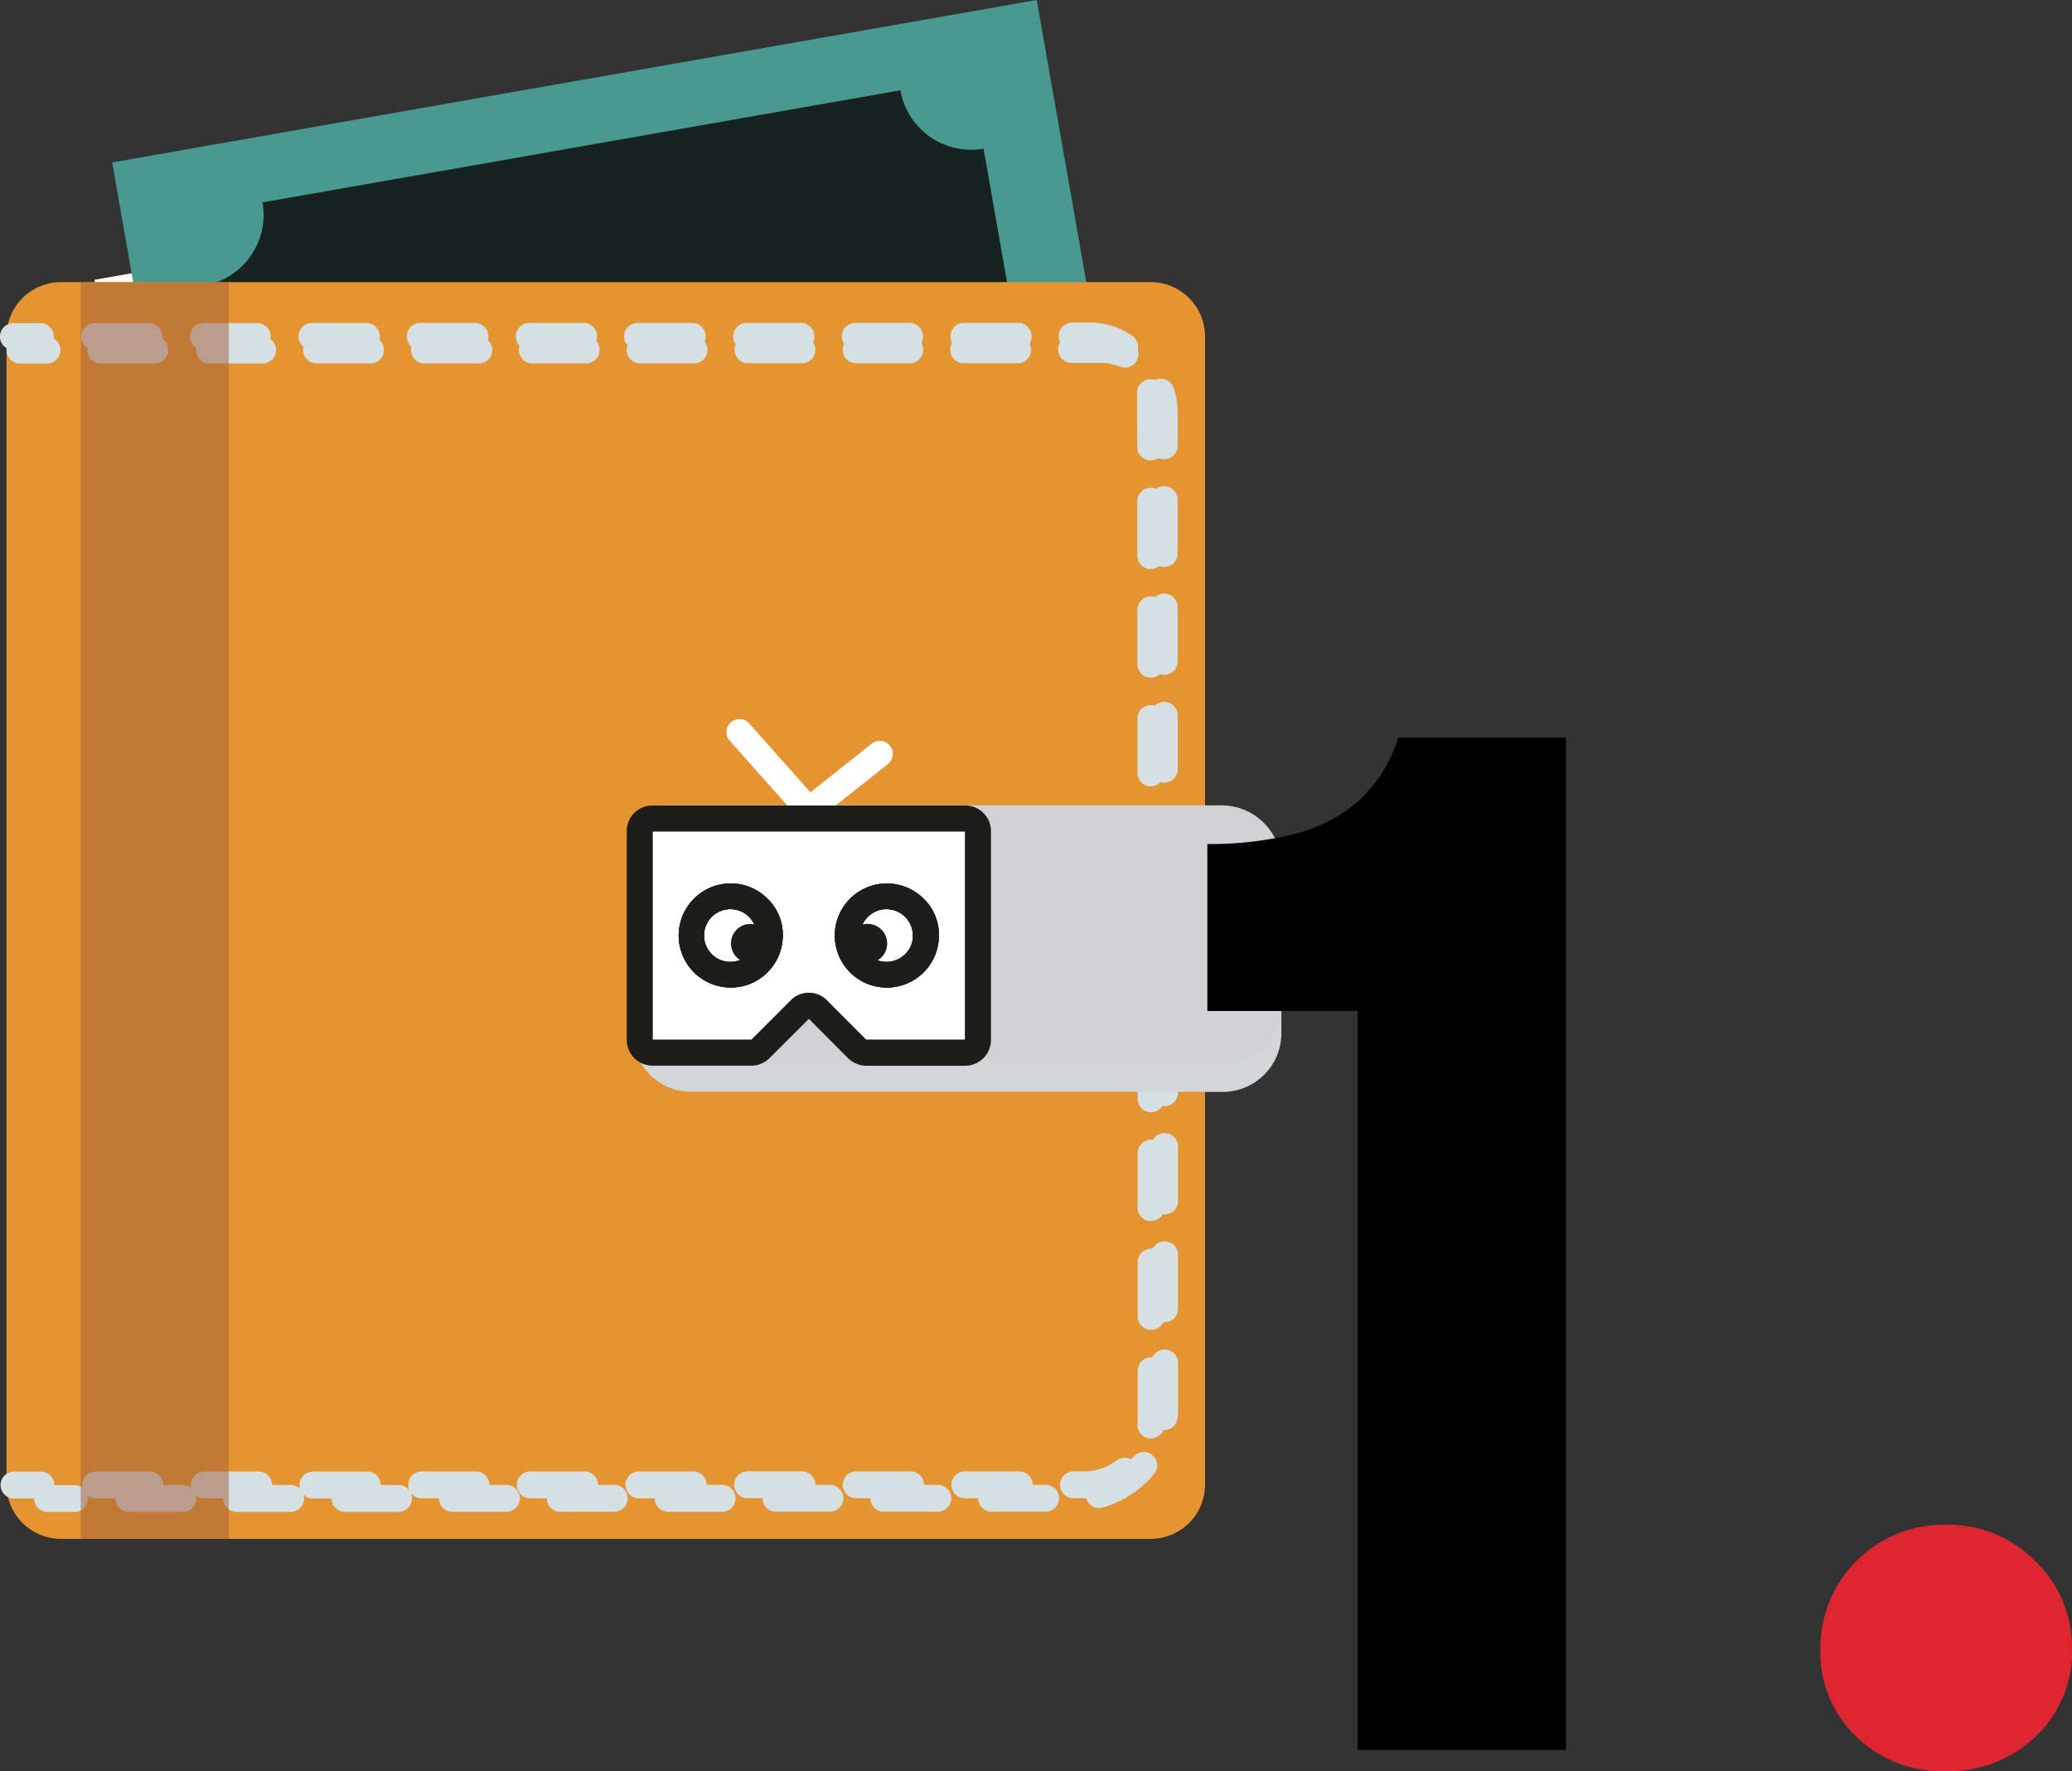 <svg id="_1_icon" data-name="1_icon" xmlns="http://www.w3.org/2000/svg" xmlns:xlink="http://www.w3.org/1999/xlink" width="158.817" height="135.776" viewBox="0 0 158.817 135.776">
  <rect x="0" y="0" width="158.817" height="135.776" fill="#333333" stroke="none"/>
  <defs>
    <clipPath id="clip-path">
      <rect id="Rettangolo_1263" data-name="Rettangolo 1263" width="158.817" height="135.776" fill="none"/>
    </clipPath>
    <clipPath id="clip-path-3">
      <rect id="Rettangolo_1258" data-name="Rettangolo 1258" width="89.799" height="90.143" transform="translate(0.503 25.757)" fill="none"/>
    </clipPath>
    <clipPath id="clip-path-4">
      <rect id="Rettangolo_1259" data-name="Rettangolo 1259" width="49.718" height="19.895" transform="translate(48.499 63.803)" fill="none"/>
    </clipPath>
    <clipPath id="clip-path-5">
      <rect id="Rettangolo_1261" data-name="Rettangolo 1261" width="11.349" height="96.335" transform="translate(6.185 21.629)" fill="none"/>
    </clipPath>
  </defs>
  <g id="Raggruppa_2117" data-name="Raggruppa 2117" clip-path="url(#clip-path)">
    <rect id="Rettangolo_1256" data-name="Rettangolo 1256" width="71.952" height="39.567" transform="translate(7.242 21.447) rotate(-9.965)" fill="#fff"/>
    <rect id="Rettangolo_1257" data-name="Rettangolo 1257" width="71.951" height="39.567" transform="translate(8.598 12.451) rotate(-9.965)" fill="#479991"/>
    <g id="Raggruppa_2116" data-name="Raggruppa 2116">
      <g id="Raggruppa_2115" data-name="Raggruppa 2115" clip-path="url(#clip-path)">
        <path id="Tracciato_3068" data-name="Tracciato 3068" d="M74.788,39.776,25.894,48.365A5.5,5.5,0,0,0,19.519,43.9L15.652,21.891a5.507,5.507,0,0,0,4.47-6.377L69.017,6.925a5.5,5.5,0,0,0,6.372,4.47L79.258,33.4a5.5,5.5,0,0,0-4.47,6.374" fill="#182220"/>
        <path id="Tracciato_3069" data-name="Tracciato 3069" d="M88.192,117.964H4.679A4.175,4.175,0,0,1,.5,113.79V25.8a4.175,4.175,0,0,1,4.176-4.174H88.192A4.174,4.174,0,0,1,92.366,25.8V113.79a4.174,4.174,0,0,1-4.174,4.174" fill="#e59432"/>
        <g id="Raggruppa_2108" data-name="Raggruppa 2108" style="mix-blend-mode: multiply;isolation: isolate">
          <g id="Raggruppa_2107" data-name="Raggruppa 2107">
            <g id="Raggruppa_2106" data-name="Raggruppa 2106" clip-path="url(#clip-path-3)">
              <path id="Tracciato_3070" data-name="Tracciato 3070" d="M1.536,27.867a1.032,1.032,0,0,1,0-2.064l2.062,0h0a1.032,1.032,0,1,1,0,2.064l-2.062,0Z" fill="#d6dfe2"/>
              <path id="Tracciato_3071" data-name="Tracciato 3071" d="M9.879,115.9a1.032,1.032,0,0,1,0-2.064l4.133,0a1.032,1.032,0,1,1,0,2.064Zm8.268-.005a1.032,1.032,0,0,1,0-2.064l4.133,0a1.032,1.032,0,1,1,0,2.064Zm8.265,0a1.033,1.033,0,0,1,0-2.065h4.133a1.031,1.031,0,1,1,0,2.062Zm8.268-.007a1.031,1.031,0,1,1,0-2.062l4.133,0a1.032,1.032,0,0,1,0,2.064Zm8.266,0a1.032,1.032,0,0,1,0-2.065l4.132,0a1.032,1.032,0,1,1,0,2.064Zm8.267,0a1.032,1.032,0,0,1,0-2.064l4.133,0a1.032,1.032,0,0,1,0,2.064Zm8.266-.007a1.031,1.031,0,1,1,0-2.062l4.135,0a1.031,1.031,0,0,1,0,2.062Zm8.268,0a1.03,1.03,0,1,1,0-2.061l4.133,0a1.032,1.032,0,0,1,0,2.064Zm8.265,0a1.032,1.032,0,0,1,0-2.064l4.135,0a1.032,1.032,0,0,1,0,2.064Zm8.241-.277a1.033,1.033,0,0,1-.287-2.026,5.887,5.887,0,0,0,2.9-1.9,1.031,1.031,0,1,1,1.584,1.32,7.977,7.977,0,0,1-3.915,2.563,1.032,1.032,0,0,1-.284.041m4.984-5.985c-.034,0-.066,0-.1,0a1.034,1.034,0,0,1-.929-1.127c.018-.2.03-.4.03-.6l0-3.436a1.033,1.033,0,0,1,2.065,0l0,3.436c0,.271-.016.535-.039.8a1.036,1.036,0,0,1-1.026.934m.029-8.266a1.032,1.032,0,0,1-1.033-1.033l0-4.133a1.032,1.032,0,0,1,2.064,0l0,4.133a1.032,1.032,0,0,1-1.031,1.033m0-8.266a1.032,1.032,0,0,1-1.033-1.033l0-4.133a1.033,1.033,0,1,1,2.065,0l0,4.133a1.032,1.032,0,0,1-1.031,1.033M89.255,84.8a1.032,1.032,0,0,1-1.031-1.031l0-4.133a1.031,1.031,0,1,1,2.062,0l0,4.133A1.03,1.03,0,0,1,89.255,84.8m0-8.266A1.031,1.031,0,0,1,88.22,75.5l0-4.133a1.032,1.032,0,1,1,2.064,0l0,4.133a1.033,1.033,0,0,1-1.034,1.033m0-8.268a1.032,1.032,0,0,1-1.033-1.031l0-4.133a1.032,1.032,0,1,1,2.064,0l0,4.133a1.032,1.032,0,0,1-1.031,1.031M89.243,60A1.032,1.032,0,0,1,88.21,58.97l0-4.135a1.031,1.031,0,1,1,2.062,0l0,4.132A1.033,1.033,0,0,1,89.243,60m-.006-8.268A1.032,1.032,0,0,1,88.206,50.7l0-4.133a1.031,1.031,0,1,1,2.061,0l0,4.133a1.03,1.03,0,0,1-1.031,1.031m0-8.268A1.032,1.032,0,0,1,88.2,42.434l0-4.133a1.032,1.032,0,1,1,2.064,0l0,4.133a1.032,1.032,0,0,1-1.033,1.031m0-8.265A1.033,1.033,0,0,1,88.2,34.169l0-2.545a3.821,3.821,0,0,0-.2-1.229,1.031,1.031,0,0,1,.644-1.308,1.043,1.043,0,0,1,1.311.644,5.861,5.861,0,0,1,.312,1.893l0,2.545A1.033,1.033,0,0,1,89.23,35.2m-3.011-7.021a1.043,1.043,0,0,1-.393-.075,3.718,3.718,0,0,0-1.439-.282l-2.255,0a1.032,1.032,0,0,1,0-2.064l2.255,0a5.871,5.871,0,0,1,2.224.435,1.032,1.032,0,0,1-.392,1.987M7.731,27.863a1.031,1.031,0,0,1,0-2.062l4.135,0a1.031,1.031,0,1,1,0,2.062ZM16,27.858A1.031,1.031,0,0,1,16,25.8l4.132,0a1.032,1.032,0,1,1,0,2.064Zm8.265,0a1.032,1.032,0,0,1,0-2.064l4.133,0a1.032,1.032,0,1,1,0,2.064Zm8.268,0a1.032,1.032,0,0,1,0-2.064l4.132,0a1.033,1.033,0,1,1,0,2.065Zm8.265-.005a1.031,1.031,0,1,1,0-2.062l4.133,0a1.031,1.031,0,1,1,0,2.062Zm8.268,0a1.032,1.032,0,0,1,0-2.064l4.133,0a1.032,1.032,0,1,1,0,2.064Zm8.266-.007a1.032,1.032,0,0,1,0-2.064l4.133,0a1.032,1.032,0,1,1,0,2.064Zm8.268,0a1.033,1.033,0,0,1,0-2.065l4.132,0a1.032,1.032,0,1,1,0,2.064Zm8.265,0a1.031,1.031,0,0,1,0-2.062l4.135,0a1.031,1.031,0,0,1,0,2.062Z" fill="#d6dfe2"/>
              <path id="Tracciato_3072" data-name="Tracciato 3072" d="M3.648,115.9a1.031,1.031,0,1,1,0-2.062l2.064,0a1.031,1.031,0,1,1,0,2.062l-2.062,0Z" fill="#d6dfe2"/>
            </g>
          </g>
        </g>
        <path id="Tracciato_3073" data-name="Tracciato 3073" d="M1.031,26.834a1.032,1.032,0,0,1,0-2.064l2.062,0h0a1.032,1.032,0,0,1,0,2.064l-2.065,0Z" fill="#d6dfe2"/>
        <path id="Tracciato_3074" data-name="Tracciato 3074" d="M7.332,114.864a1.03,1.03,0,1,1,0-2.061l4.162,0a1.031,1.031,0,1,1,0,2.062Zm8.329,0a1.032,1.032,0,1,1,0-2.064l4.163,0a1.032,1.032,0,0,1,0,2.064Zm8.327,0a1.032,1.032,0,0,1,0-2.064l4.163,0a1.032,1.032,0,1,1,0,2.064Zm8.329-.007a1.032,1.032,0,1,1,0-2.064H36.48a1.031,1.031,0,1,1,0,2.062Zm8.328,0a1.03,1.03,0,1,1,0-2.061l4.162,0a1.031,1.031,0,1,1,0,2.062Zm8.329,0a1.032,1.032,0,1,1,0-2.064l4.162,0a1.032,1.032,0,0,1,0,2.064Zm8.327-.007a1.032,1.032,0,0,1,0-2.064l4.162,0a1.032,1.032,0,1,1,0,2.064Zm8.327,0a1.031,1.031,0,0,1,0-2.062l4.164,0a1.031,1.031,0,0,1,0,2.062Zm8.329,0a1.031,1.031,0,0,1,0-2.062l4.164,0a1.032,1.032,0,0,1,0,2.064Zm9.14,0h-.813a1.032,1.032,0,0,1,0-2.065H83.1a4.043,4.043,0,0,0,2.489-.842,1.033,1.033,0,0,1,1.254,1.641,6.107,6.107,0,0,1-3.743,1.266m5.113-4.582a1.061,1.061,0,0,1-.114-.006,1.032,1.032,0,0,1-.915-1.136,4.277,4.277,0,0,0,.025-.455l0-3.6a1.031,1.031,0,1,1,2.062,0l0,3.6a6.008,6.008,0,0,1-.036.676,1.029,1.029,0,0,1-1.022.921m.023-8.327a1.029,1.029,0,0,1-1.031-1.03l0-4.165a1.032,1.032,0,0,1,2.064,0l0,4.165a1.03,1.03,0,0,1-1.033,1.03m-.005-8.326A1.032,1.032,0,0,1,87.2,92.558l0-4.165a1.032,1.032,0,1,1,2.064,0l0,4.165a1.033,1.033,0,0,1-1.034,1.031m0-8.328a1.031,1.031,0,0,1-1.033-1.033l0-4.164a1.032,1.032,0,0,1,2.064,0l0,4.164a1.031,1.031,0,0,1-1.031,1.033m0-8.329A1.03,1.03,0,0,1,87.188,75.9l0-4.164a1.031,1.031,0,1,1,2.062,0l0,4.164a1.03,1.03,0,0,1-1.031,1.031m-.005-8.327a1.032,1.032,0,0,1-1.03-1.033l0-4.165a1.032,1.032,0,0,1,2.064,0l0,4.165a1.033,1.033,0,0,1-1.034,1.033m0-8.329a1.032,1.032,0,0,1-1.031-1.031l0-4.165a1.032,1.032,0,1,1,2.064,0l0,4.165a1.032,1.032,0,0,1-1.033,1.031m0-8.327a1.032,1.032,0,0,1-1.033-1.033l-.005-4.163a1.032,1.032,0,0,1,2.064,0l0,4.165a1.033,1.033,0,0,1-1.031,1.033M88.2,43.62a1.03,1.03,0,0,1-1.031-1.031l0-4.165a1.031,1.031,0,1,1,2.062,0l0,4.165A1.03,1.03,0,0,1,88.2,43.62m0-8.327a1.032,1.032,0,0,1-1.031-1.033l-.011-4.1a1.032,1.032,0,0,1,.97-1.09,1.021,1.021,0,0,1,1.09.97c.009.123.013.248.013.373l0,3.851A1.033,1.033,0,0,1,88.2,35.293M86.2,27.626a1.031,1.031,0,0,1-.594-.189,3.6,3.6,0,0,0-2.071-.649H82.211a1.031,1.031,0,1,1,0-2.061h1.327a5.666,5.666,0,0,1,3.257,1.021,1.033,1.033,0,0,1-.592,1.878m-78.946-.8a1.032,1.032,0,0,1,0-2.064l4.165,0a1.032,1.032,0,0,1,0,2.064Zm8.329,0a1.031,1.031,0,0,1,0-2.062l4.163,0a1.031,1.031,0,0,1,0,2.061Zm8.327-.005a1.031,1.031,0,1,1,0-2.062l4.165,0a1.032,1.032,0,0,1,0,2.064Zm8.329,0a1.033,1.033,0,1,1,0-2.065l4.163,0a1.032,1.032,0,0,1,0,2.064Zm8.327,0a1.032,1.032,0,0,1,0-2.064h4.165a1.031,1.031,0,0,1,0,2.062Zm8.33-.005a1.031,1.031,0,1,1,0-2.061l4.162,0a1.031,1.031,0,0,1,0,2.062Zm8.327,0a1.031,1.031,0,1,1,0-2.062l4.164,0a1.032,1.032,0,0,1,0,2.064Zm8.329,0a1.032,1.032,0,1,1,0-2.064l4.162,0a1.032,1.032,0,0,1,0,2.064Zm8.327,0a1.032,1.032,0,0,1,0-2.064l4.162,0a1.031,1.031,0,1,1,0,2.062Z" fill="#d6dfe2"/>
        <path id="Tracciato_3075" data-name="Tracciato 3075" d="M1.076,114.869a1.032,1.032,0,0,1,0-2.064H3.138a1.031,1.031,0,1,1,0,2.062l-2.062,0Z" fill="#d6dfe2"/>
        <g id="Raggruppa_2111" data-name="Raggruppa 2111" style="mix-blend-mode: multiply;isolation: isolate">
          <g id="Raggruppa_2110" data-name="Raggruppa 2110">
            <g id="Raggruppa_2109" data-name="Raggruppa 2109" clip-path="url(#clip-path-4)">
              <path id="Tracciato_3076" data-name="Tracciato 3076" d="M93.8,83.7H52.911A4.5,4.5,0,0,1,48.5,79.106V68.4A4.507,4.507,0,0,1,52.911,63.8H93.8A4.507,4.507,0,0,1,98.217,68.4v10.71A4.5,4.5,0,0,1,93.8,83.7" fill="#d2d6d9"/>
            </g>
          </g>
        </g>
        <path id="Tracciato_3077" data-name="Tracciato 3077" d="M93.622,81.636H51.031c-2.537,0-2.595-2.055-2.595-4.6V66.334c0-2.537.058-4.6,2.595-4.6H93.622a4.6,4.6,0,0,1,4.6,4.6V77.041a4.594,4.594,0,0,1-4.6,4.6" fill="#d2d1d3"/>
        <path id="Tracciato_3078" data-name="Tracciato 3078" d="M63.123,71.687a5.849,5.849,0,1,1-5.849-5.846,5.85,5.85,0,0,1,5.849,5.846" fill="#ae9b7b"/>
        <path id="Tracciato_3079" data-name="Tracciato 3079" d="M61.29,71.687a4.018,4.018,0,1,1-4.017-4.017,4.017,4.017,0,0,1,4.017,4.017" fill="#fff"/>
        <g id="Raggruppa_2114" data-name="Raggruppa 2114" opacity="0.51" style="mix-blend-mode: screen;isolation: isolate">
          <g id="Raggruppa_2113" data-name="Raggruppa 2113">
            <g id="Raggruppa_2112" data-name="Raggruppa 2112" clip-path="url(#clip-path-5)">
              <rect id="Rettangolo_1260" data-name="Rettangolo 1260" width="11.349" height="96.335" transform="translate(6.186 21.629)" fill="#9e5e34"/>
            </g>
          </g>
        </g>
        <path id="Tracciato_3080" data-name="Tracciato 3080" d="M73.959,79.694H66.391l-2.995-3a1.734,1.734,0,0,0-.62-.434,1.981,1.981,0,0,0-1.56,0,1.734,1.734,0,0,0-.62.434l-3,3H50.033V63.743H73.959Z" fill="#fff"/>
        <path id="Tracciato_3081" data-name="Tracciato 3081" d="M62,63.1a.991.991,0,0,1-.745-.335l-5.37-6.037a1,1,0,0,1,1.49-1.325l5.369,6.037A1,1,0,0,1,62,63.1" fill="#fff"/>
        <path id="Tracciato_3082" data-name="Tracciato 3082" d="M62,63.1a1,1,0,0,1-.62-1.778l5.37-4.264a1,1,0,1,1,1.239,1.562l-5.37,4.264A1,1,0,0,1,62,63.1" fill="#fff"/>
        <path id="Tracciato_3083" data-name="Tracciato 3083" d="M59.021,72.32a1.445,1.445,0,0,1-.434,1.063,1.424,1.424,0,0,1-1.055.435,1.484,1.484,0,0,1-1.5-1.5,1.423,1.423,0,0,1,.434-1.055,1.445,1.445,0,0,1,1.063-.434,1.482,1.482,0,0,1,1.489,1.489" fill="#1d1d1b"/>
        <path id="Tracciato_3084" data-name="Tracciato 3084" d="M68,72.32a1.484,1.484,0,0,1-1.5,1.5,1.422,1.422,0,0,1-1.054-.435A1.449,1.449,0,0,1,65,72.32a1.5,1.5,0,1,1,3,0" fill="#1d1d1b"/>
        <path id="Tracciato_3085" data-name="Tracciato 3085" d="M58.832,68.891A3.989,3.989,0,1,0,60,71.718a3.832,3.832,0,0,0-1.17-2.827m-1.4,4.236a2.022,2.022,0,1,1,.576-1.409,1.913,1.913,0,0,1-.576,1.409" fill="#1d1d1b"/>
        <path id="Tracciato_3086" data-name="Tracciato 3086" d="M70.795,68.891a3.989,3.989,0,1,0,1.17,2.827,3.832,3.832,0,0,0-1.17-2.827m-1.4,4.236a2.022,2.022,0,1,1,.576-1.409,1.913,1.913,0,0,1-.576,1.409" fill="#1d1d1b"/>
        <path id="Tracciato_3087" data-name="Tracciato 3087" d="M75.377,62.325a1.9,1.9,0,0,0-1.418-.576H50.033a1.9,1.9,0,0,0-1.418.576,1.925,1.925,0,0,0-.576,1.418V79.694a1.982,1.982,0,0,0,1.994,1.994H57.6a1.831,1.831,0,0,0,.763-.16A2.1,2.1,0,0,0,59,81.094L62,78.1l2.986,3a2.242,2.242,0,0,0,.647.434,1.823,1.823,0,0,0,.762.16h7.568a1.982,1.982,0,0,0,1.994-1.994V63.743a1.925,1.925,0,0,0-.576-1.418M73.959,79.694H66.391l-2.995-3a1.734,1.734,0,0,0-.62-.434,1.981,1.981,0,0,0-1.56,0,1.734,1.734,0,0,0-.62.434l-3,3H50.033V63.743H73.959Z" fill="#1d1d1b"/>
        <path id="Tracciato_3088" data-name="Tracciato 3088" d="M58.832,68.891A3.989,3.989,0,1,0,60,71.718a3.832,3.832,0,0,0-1.17-2.827m-1.4,4.236a2.022,2.022,0,1,1,.576-1.409,1.913,1.913,0,0,1-.576,1.409" fill="#1d1d1b"/>
        <path id="Tracciato_3089" data-name="Tracciato 3089" d="M70.795,68.891a3.989,3.989,0,1,0,1.17,2.827,3.832,3.832,0,0,0-1.17-2.827m-1.4,4.236a2.022,2.022,0,1,1,.576-1.409,1.913,1.913,0,0,1-.576,1.409" fill="#1d1d1b"/>
        <path id="Tracciato_3090" data-name="Tracciato 3090" d="M58.832,68.891A3.989,3.989,0,1,0,60,71.718a3.832,3.832,0,0,0-1.17-2.827m-1.4,4.236a2.022,2.022,0,1,1,.576-1.409,1.913,1.913,0,0,1-.576,1.409" fill="#1d1d1b"/>
        <path id="Tracciato_3091" data-name="Tracciato 3091" d="M70.795,68.891a3.989,3.989,0,1,0,1.17,2.827,3.832,3.832,0,0,0-1.17-2.827m-1.4,4.236a2.022,2.022,0,1,1,.576-1.409,1.913,1.913,0,0,1-.576,1.409" fill="#1d1d1b"/>
        <path id="Tracciato_3092" data-name="Tracciato 3092" d="M149.119,135.776a9.442,9.442,0,0,1-6.845-2.66,8.949,8.949,0,0,1-2.744-6.706,9.464,9.464,0,0,1,9.589-9.533,9.379,9.379,0,0,1,6.9,2.8,9.181,9.181,0,0,1,2.8,6.734,8.86,8.86,0,0,1-2.8,6.706,9.635,9.635,0,0,1-6.9,2.66" fill="#dd262f"/>
        <path id="Tracciato_3093" data-name="Tracciato 3093" d="M104.069,134.138V77.5H92.542v-12.8a26.744,26.744,0,0,0,6.594-.748,11.811,11.811,0,0,0,4.961-2.522,11.034,11.034,0,0,0,3.076-4.877h12.858v77.591Z"/>
      </g>
    </g>
  </g>
</svg>
